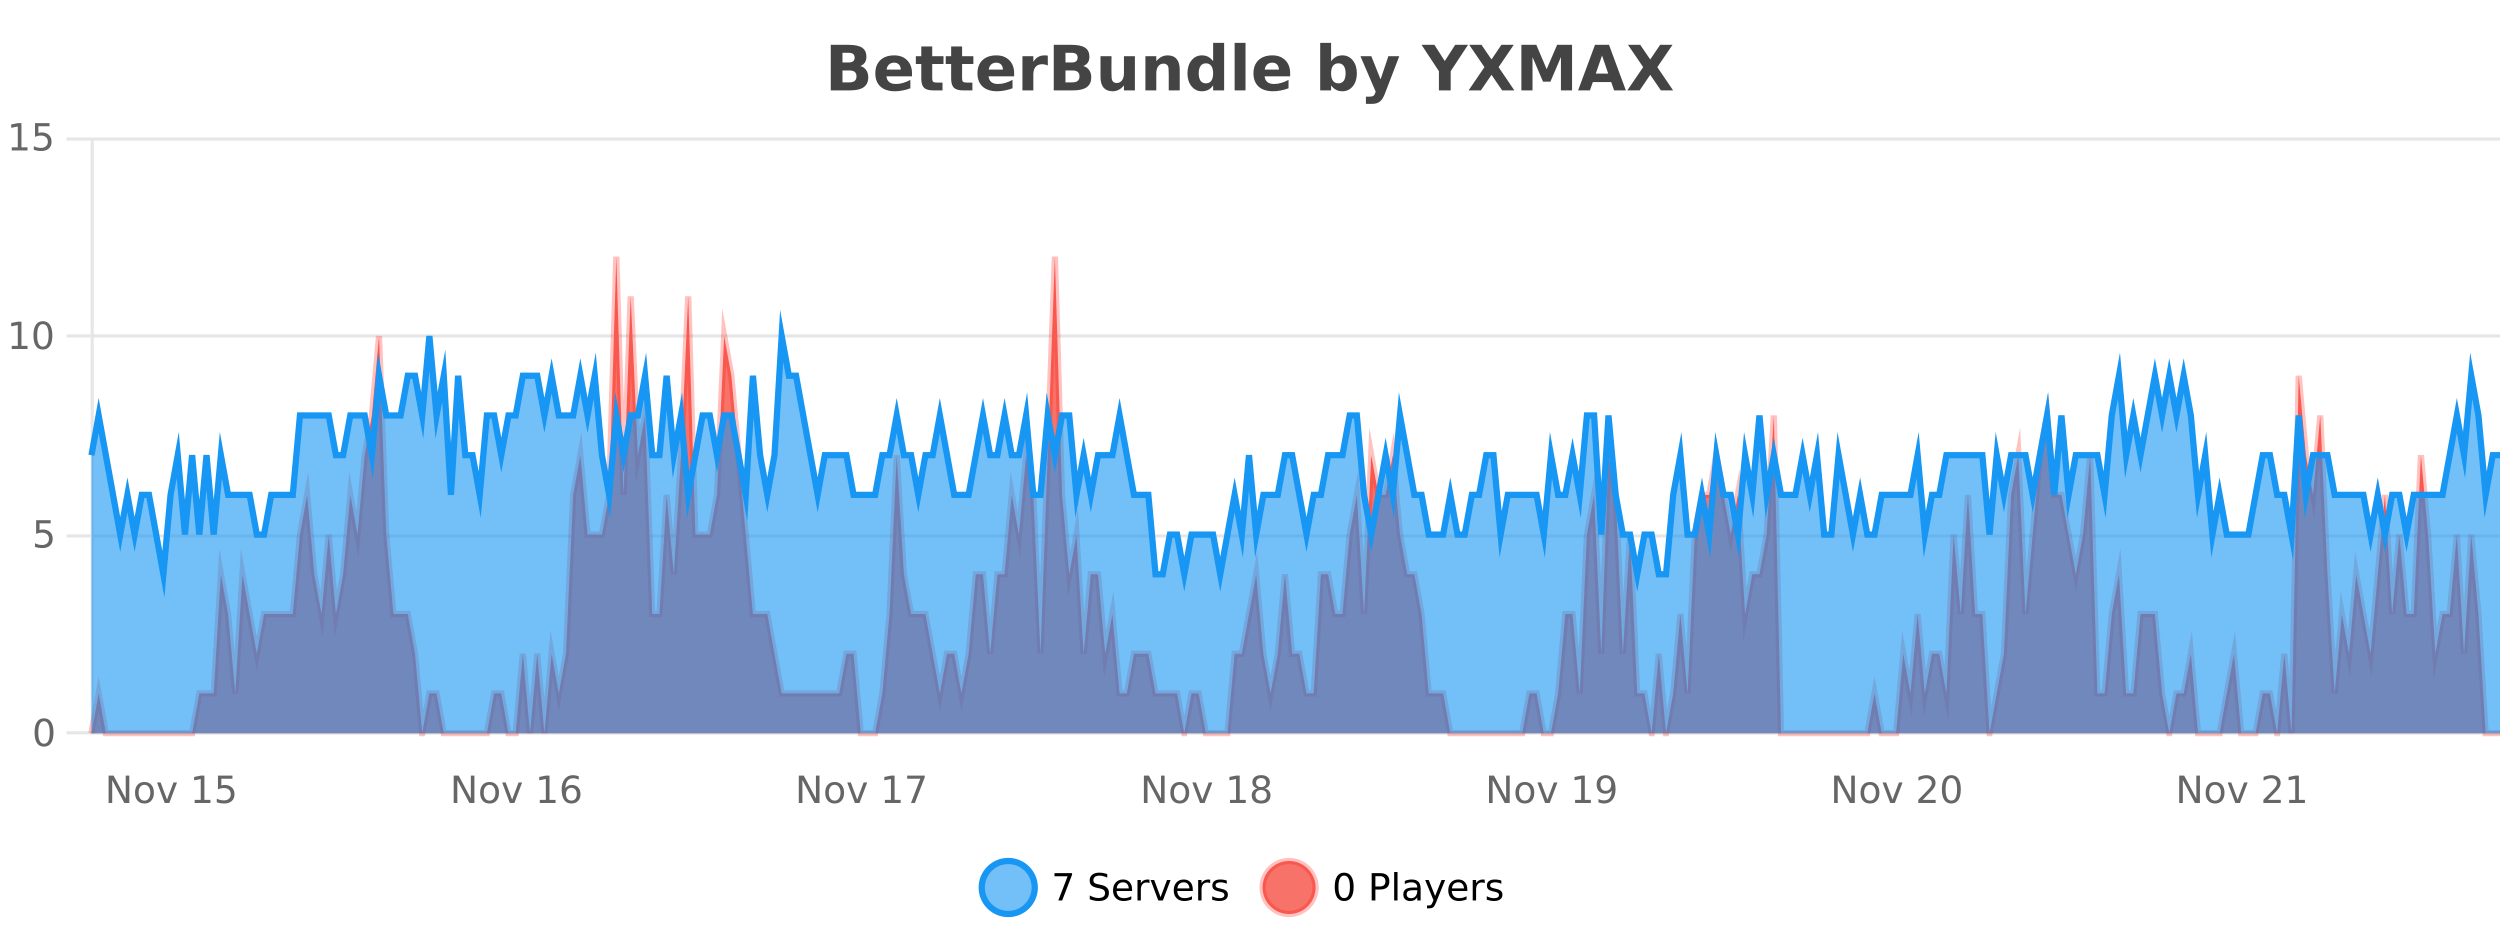 <?xml version="1.0" encoding="UTF-8"?>
<svg xmlns="http://www.w3.org/2000/svg" xmlns:xlink="http://www.w3.org/1999/xlink" width="800pt" height="300pt" viewBox="0 0 800 300" version="1.1">
<defs>
<clipPath id="clip1">
  <path d="M 285 263 L 360 263 L 360 300 L 285 300 Z M 285 263 "/>
</clipPath>
<clipPath id="clip2">
  <path d="M 375 263 L 450 263 L 450 300 L 375 300 Z M 375 263 "/>
</clipPath>
<clipPath id="clip3">
  <path d="M 29.27 82 L 800 82 L 800 234.602 L 29.27 234.602 Z M 29.27 82 "/>
</clipPath>
<clipPath id="clip4">
  <path d="M 28.27 53 L 800 53 L 800 235.602 L 28.27 235.602 Z M 28.27 53 "/>
</clipPath>
<clipPath id="clip5">
  <path d="M 29.27 107 L 800 107 L 800 234.602 L 29.27 234.602 Z M 29.27 107 "/>
</clipPath>
<clipPath id="clip6">
  <path d="M 28.27 79 L 800 79 L 800 213 L 28.27 213 Z M 28.27 79 "/>
</clipPath>
</defs>
<g id="surface276621">
<rect x="0" y="0" width="800" height="300" style="fill:rgb(100%,100%,100%);fill-opacity:1;stroke:none;"/>
<path style="fill:none;stroke-width:1;stroke-linecap:butt;stroke-linejoin:miter;stroke:rgb(0%,0%,0%);stroke-opacity:0.098;stroke-miterlimit:10;" d="M 30 234.5 L 800 234.5 "/>
<path style="fill:none;stroke-width:1;stroke-linecap:butt;stroke-linejoin:miter;stroke:rgb(0%,0%,0%);stroke-opacity:0.098;stroke-miterlimit:10;" d="M 21.27 234.5 L 29 234.5 "/>
<path style="fill:none;stroke-width:1;stroke-linecap:butt;stroke-linejoin:miter;stroke:rgb(0%,0%,0%);stroke-opacity:0.098;stroke-miterlimit:10;" d="M 30 171.5 L 800 171.5 "/>
<path style="fill:none;stroke-width:1;stroke-linecap:butt;stroke-linejoin:miter;stroke:rgb(0%,0%,0%);stroke-opacity:0.098;stroke-miterlimit:10;" d="M 21.27 171.5 L 29 171.5 "/>
<path style="fill:none;stroke-width:1;stroke-linecap:butt;stroke-linejoin:miter;stroke:rgb(0%,0%,0%);stroke-opacity:0.098;stroke-miterlimit:10;" d="M 30 107.5 L 800 107.5 "/>
<path style="fill:none;stroke-width:1;stroke-linecap:butt;stroke-linejoin:miter;stroke:rgb(0%,0%,0%);stroke-opacity:0.098;stroke-miterlimit:10;" d="M 21.27 107.5 L 29 107.5 "/>
<path style="fill:none;stroke-width:1;stroke-linecap:butt;stroke-linejoin:miter;stroke:rgb(0%,0%,0%);stroke-opacity:0.098;stroke-miterlimit:10;" d="M 30 44.5 L 800 44.5 "/>
<path style="fill:none;stroke-width:1;stroke-linecap:butt;stroke-linejoin:miter;stroke:rgb(0%,0%,0%);stroke-opacity:0.098;stroke-miterlimit:10;" d="M 21.27 44.5 L 29 44.5 "/>
<path style=" stroke:none;fill-rule:nonzero;fill:rgb(9.02%,58.824%,95.294%);fill-opacity:0.6;" d="M 331.121 284 C 331.121 288.688 327.324 292.484 322.637 292.484 C 317.953 292.484 314.152 288.688 314.152 284 C 314.152 279.312 317.953 275.516 322.637 275.516 C 327.324 275.516 331.121 279.312 331.121 284 Z M 331.121 284 "/>
<g clip-path="url(#clip1)" clip-rule="nonzero">
<path style="fill:none;stroke-width:2;stroke-linecap:butt;stroke-linejoin:miter;stroke:rgb(9.02%,58.824%,95.294%);stroke-opacity:1;stroke-miterlimit:10;" d="M 331.121 284 C 331.121 288.688 327.324 292.484 322.637 292.484 C 317.953 292.484 314.152 288.688 314.152 284 C 314.152 279.312 317.953 275.516 322.637 275.516 C 327.324 275.516 331.121 279.312 331.121 284 Z M 331.121 284 "/>
</g>
<path style=" stroke:none;fill-rule:nonzero;fill:rgb(0%,0%,0%);fill-opacity:1;" d="M 337.438 279.406 L 343.062 279.406 L 343.062 279.906 L 339.891 288.156 L 338.656 288.156 L 341.641 280.406 L 337.438 280.406 Z M 354.32 279.688 L 354.32 280.844 C 353.871 280.637 353.445 280.48 353.039 280.375 C 352.641 280.262 352.262 280.203 351.898 280.203 C 351.25 280.203 350.75 280.328 350.398 280.578 C 350.055 280.828 349.883 281.188 349.883 281.656 C 349.883 282.043 349.996 282.336 350.227 282.531 C 350.453 282.73 350.898 282.887 351.555 283 L 352.258 283.156 C 353.141 283.324 353.793 283.621 354.211 284.047 C 354.637 284.465 354.852 285.027 354.852 285.734 C 354.852 286.59 354.562 287.234 353.992 287.672 C 353.43 288.109 352.594 288.328 351.492 288.328 C 351.086 288.328 350.648 288.281 350.18 288.188 C 349.711 288.094 349.227 287.953 348.727 287.766 L 348.727 286.547 C 349.203 286.82 349.672 287.023 350.133 287.156 C 350.602 287.293 351.055 287.359 351.492 287.359 C 352.168 287.359 352.688 287.23 353.055 286.969 C 353.43 286.699 353.617 286.32 353.617 285.828 C 353.617 285.402 353.48 285.07 353.211 284.828 C 352.949 284.578 352.516 284.398 351.914 284.281 L 351.195 284.141 C 350.309 283.965 349.668 283.688 349.273 283.312 C 348.887 282.938 348.695 282.418 348.695 281.75 C 348.695 280.969 348.965 280.359 349.508 279.922 C 350.047 279.477 350.797 279.25 351.758 279.25 C 352.172 279.25 352.59 279.289 353.008 279.359 C 353.434 279.434 353.871 279.543 354.32 279.688 Z M 362.266 284.609 L 362.266 285.125 L 357.297 285.125 C 357.348 285.875 357.57 286.445 357.969 286.828 C 358.375 287.215 358.93 287.406 359.641 287.406 C 360.055 287.406 360.457 287.359 360.844 287.266 C 361.238 287.164 361.629 287.008 362.016 286.797 L 362.016 287.828 C 361.617 287.984 361.219 288.105 360.812 288.188 C 360.406 288.281 359.992 288.328 359.578 288.328 C 358.535 288.328 357.707 288.027 357.094 287.422 C 356.477 286.809 356.172 285.98 356.172 284.938 C 356.172 283.867 356.461 283.016 357.047 282.391 C 357.629 281.758 358.41 281.438 359.391 281.438 C 360.273 281.438 360.973 281.727 361.484 282.297 C 362.004 282.859 362.266 283.633 362.266 284.609 Z M 361.188 284.281 C 361.176 283.699 361.008 283.23 360.688 282.875 C 360.363 282.523 359.938 282.344 359.406 282.344 C 358.801 282.344 358.316 282.516 357.953 282.859 C 357.598 283.203 357.395 283.684 357.344 284.297 Z M 367.836 282.594 C 367.711 282.531 367.574 282.484 367.43 282.453 C 367.293 282.414 367.137 282.391 366.961 282.391 C 366.355 282.391 365.887 282.59 365.555 282.984 C 365.23 283.383 365.07 283.953 365.07 284.703 L 365.07 288.156 L 363.992 288.156 L 363.992 281.594 L 365.07 281.594 L 365.07 282.609 C 365.297 282.215 365.594 281.922 365.961 281.734 C 366.324 281.539 366.766 281.438 367.289 281.438 C 367.359 281.438 367.438 281.445 367.523 281.453 C 367.617 281.465 367.715 281.48 367.82 281.5 Z M 368.195 281.594 L 369.336 281.594 L 371.383 287.094 L 373.445 281.594 L 374.586 281.594 L 372.117 288.156 L 370.648 288.156 Z M 381.688 284.609 L 381.688 285.125 L 376.719 285.125 C 376.77 285.875 376.992 286.445 377.391 286.828 C 377.797 287.215 378.352 287.406 379.062 287.406 C 379.477 287.406 379.879 287.359 380.266 287.266 C 380.66 287.164 381.051 287.008 381.438 286.797 L 381.438 287.828 C 381.039 287.984 380.641 288.105 380.234 288.188 C 379.828 288.281 379.414 288.328 379 288.328 C 377.957 288.328 377.129 288.027 376.516 287.422 C 375.898 286.809 375.594 285.98 375.594 284.938 C 375.594 283.867 375.883 283.016 376.469 282.391 C 377.051 281.758 377.832 281.438 378.812 281.438 C 379.695 281.438 380.395 281.727 380.906 282.297 C 381.426 282.859 381.688 283.633 381.688 284.609 Z M 380.609 284.281 C 380.598 283.699 380.43 283.23 380.109 282.875 C 379.785 282.523 379.359 282.344 378.828 282.344 C 378.223 282.344 377.738 282.516 377.375 282.859 C 377.02 283.203 376.816 283.684 376.766 284.297 Z M 387.258 282.594 C 387.133 282.531 386.996 282.484 386.852 282.453 C 386.715 282.414 386.559 282.391 386.383 282.391 C 385.777 282.391 385.309 282.59 384.977 282.984 C 384.652 283.383 384.492 283.953 384.492 284.703 L 384.492 288.156 L 383.414 288.156 L 383.414 281.594 L 384.492 281.594 L 384.492 282.609 C 384.719 282.215 385.016 281.922 385.383 281.734 C 385.746 281.539 386.188 281.438 386.711 281.438 C 386.781 281.438 386.859 281.445 386.945 281.453 C 387.039 281.465 387.137 281.48 387.242 281.5 Z M 392.562 281.781 L 392.562 282.812 C 392.258 282.656 391.941 282.543 391.609 282.469 C 391.285 282.387 390.945 282.344 390.594 282.344 C 390.062 282.344 389.66 282.43 389.391 282.594 C 389.117 282.75 388.984 282.996 388.984 283.328 C 388.984 283.578 389.078 283.777 389.266 283.922 C 389.461 284.059 389.852 284.188 390.438 284.312 L 390.797 284.406 C 391.566 284.562 392.113 284.793 392.438 285.094 C 392.758 285.398 392.922 285.812 392.922 286.344 C 392.922 286.961 392.676 287.445 392.188 287.797 C 391.707 288.152 391.047 288.328 390.203 288.328 C 389.848 288.328 389.477 288.289 389.094 288.219 C 388.719 288.156 388.32 288.059 387.906 287.922 L 387.906 286.797 C 388.301 287.008 388.691 287.164 389.078 287.266 C 389.461 287.371 389.848 287.422 390.234 287.422 C 390.734 287.422 391.117 287.34 391.391 287.172 C 391.672 286.996 391.812 286.746 391.812 286.422 C 391.812 286.133 391.711 285.906 391.516 285.75 C 391.316 285.594 390.883 285.445 390.219 285.297 L 389.844 285.219 C 389.176 285.074 388.691 284.855 388.391 284.562 C 388.098 284.273 387.953 283.875 387.953 283.375 C 387.953 282.75 388.172 282.273 388.609 281.938 C 389.047 281.605 389.664 281.438 390.469 281.438 C 390.863 281.438 391.238 281.469 391.594 281.531 C 391.945 281.586 392.27 281.668 392.562 281.781 Z M 332.637 277.016 "/>
<path style=" stroke:none;fill-rule:nonzero;fill:rgb(96.863%,44.706%,40.784%);fill-opacity:1;" d="M 420.988 284 C 420.988 288.688 417.191 292.484 412.504 292.484 C 407.82 292.484 404.02 288.688 404.02 284 C 404.02 279.312 407.82 275.516 412.504 275.516 C 417.191 275.516 420.988 279.312 420.988 284 Z M 420.988 284 "/>
<g clip-path="url(#clip2)" clip-rule="nonzero">
<path style="fill:none;stroke-width:2;stroke-linecap:butt;stroke-linejoin:miter;stroke:rgb(100%,4.706%,0%);stroke-opacity:0.247;stroke-miterlimit:10;" d="M 420.988 284 C 420.988 288.688 417.191 292.484 412.504 292.484 C 407.82 292.484 404.02 288.688 404.02 284 C 404.02 279.312 407.82 275.516 412.504 275.516 C 417.191 275.516 420.988 279.312 420.988 284 Z M 420.988 284 "/>
</g>
<path style=" stroke:none;fill-rule:nonzero;fill:rgb(0%,0%,0%);fill-opacity:1;" d="M 430.133 280.188 C 429.527 280.188 429.07 280.492 428.758 281.094 C 428.453 281.688 428.305 282.59 428.305 283.797 C 428.305 284.996 428.453 285.898 428.758 286.5 C 429.07 287.094 429.527 287.391 430.133 287.391 C 430.746 287.391 431.203 287.094 431.508 286.5 C 431.82 285.898 431.977 284.996 431.977 283.797 C 431.977 282.59 431.82 281.688 431.508 281.094 C 431.203 280.492 430.746 280.188 430.133 280.188 Z M 430.133 279.25 C 431.109 279.25 431.859 279.641 432.383 280.422 C 432.902 281.195 433.164 282.32 433.164 283.797 C 433.164 285.266 432.902 286.391 432.383 287.172 C 431.859 287.945 431.109 288.328 430.133 288.328 C 429.152 288.328 428.402 287.945 427.883 287.172 C 427.371 286.391 427.117 285.266 427.117 283.797 C 427.117 282.32 427.371 281.195 427.883 280.422 C 428.402 279.641 429.152 279.25 430.133 279.25 Z M 440.125 280.375 L 440.125 283.672 L 441.609 283.672 C 442.16 283.672 442.586 283.531 442.891 283.25 C 443.191 282.961 443.344 282.547 443.344 282.016 C 443.344 281.496 443.191 281.094 442.891 280.812 C 442.586 280.523 442.16 280.375 441.609 280.375 Z M 438.938 279.406 L 441.609 279.406 C 442.598 279.406 443.344 279.633 443.844 280.078 C 444.344 280.516 444.594 281.164 444.594 282.016 C 444.594 282.883 444.344 283.539 443.844 283.984 C 443.344 284.422 442.598 284.641 441.609 284.641 L 440.125 284.641 L 440.125 288.156 L 438.938 288.156 Z M 446.129 279.031 L 447.207 279.031 L 447.207 288.156 L 446.129 288.156 Z M 452.445 284.859 C 451.578 284.859 450.977 284.961 450.633 285.156 C 450.297 285.355 450.133 285.695 450.133 286.172 C 450.133 286.559 450.258 286.867 450.508 287.094 C 450.766 287.312 451.109 287.422 451.539 287.422 C 452.141 287.422 452.621 287.215 452.977 286.797 C 453.34 286.371 453.523 285.805 453.523 285.094 L 453.523 284.859 Z M 454.602 284.406 L 454.602 288.156 L 453.523 288.156 L 453.523 287.156 C 453.273 287.555 452.965 287.852 452.602 288.047 C 452.234 288.234 451.789 288.328 451.258 288.328 C 450.578 288.328 450.043 288.141 449.648 287.766 C 449.25 287.383 449.055 286.875 449.055 286.25 C 449.055 285.512 449.297 284.953 449.789 284.578 C 450.289 284.203 451.027 284.016 452.008 284.016 L 453.523 284.016 L 453.523 283.906 C 453.523 283.406 453.355 283.023 453.023 282.75 C 452.699 282.48 452.246 282.344 451.664 282.344 C 451.289 282.344 450.918 282.391 450.555 282.484 C 450.199 282.578 449.859 282.715 449.539 282.891 L 449.539 281.891 C 449.934 281.734 450.312 281.621 450.68 281.547 C 451.055 281.477 451.418 281.438 451.773 281.438 C 452.719 281.438 453.43 281.684 453.898 282.172 C 454.367 282.664 454.602 283.406 454.602 284.406 Z M 459.551 288.766 C 459.246 289.547 458.949 290.055 458.66 290.297 C 458.367 290.535 457.98 290.656 457.504 290.656 L 456.645 290.656 L 456.645 289.75 L 457.27 289.75 C 457.57 289.75 457.801 289.676 457.957 289.531 C 458.121 289.395 458.305 289.066 458.504 288.547 L 458.707 288.047 L 456.051 281.594 L 457.191 281.594 L 459.238 286.719 L 461.301 281.594 L 462.441 281.594 Z M 469.543 284.609 L 469.543 285.125 L 464.574 285.125 C 464.625 285.875 464.848 286.445 465.246 286.828 C 465.652 287.215 466.207 287.406 466.918 287.406 C 467.332 287.406 467.734 287.359 468.121 287.266 C 468.516 287.164 468.906 287.008 469.293 286.797 L 469.293 287.828 C 468.895 287.984 468.496 288.105 468.09 288.188 C 467.684 288.281 467.27 288.328 466.855 288.328 C 465.812 288.328 464.984 288.027 464.371 287.422 C 463.754 286.809 463.449 285.98 463.449 284.938 C 463.449 283.867 463.738 283.016 464.324 282.391 C 464.906 281.758 465.688 281.438 466.668 281.438 C 467.551 281.438 468.25 281.727 468.762 282.297 C 469.281 282.859 469.543 283.633 469.543 284.609 Z M 468.465 284.281 C 468.453 283.699 468.285 283.23 467.965 282.875 C 467.641 282.523 467.215 282.344 466.684 282.344 C 466.078 282.344 465.594 282.516 465.23 282.859 C 464.875 283.203 464.672 283.684 464.621 284.297 Z M 475.113 282.594 C 474.988 282.531 474.852 282.484 474.707 282.453 C 474.57 282.414 474.414 282.391 474.238 282.391 C 473.633 282.391 473.164 282.59 472.832 282.984 C 472.508 283.383 472.348 283.953 472.348 284.703 L 472.348 288.156 L 471.27 288.156 L 471.27 281.594 L 472.348 281.594 L 472.348 282.609 C 472.574 282.215 472.871 281.922 473.238 281.734 C 473.602 281.539 474.043 281.438 474.566 281.438 C 474.637 281.438 474.715 281.445 474.801 281.453 C 474.895 281.465 474.992 281.48 475.098 281.5 Z M 480.422 281.781 L 480.422 282.812 C 480.117 282.656 479.801 282.543 479.469 282.469 C 479.145 282.387 478.805 282.344 478.453 282.344 C 477.922 282.344 477.52 282.43 477.25 282.594 C 476.977 282.75 476.844 282.996 476.844 283.328 C 476.844 283.578 476.938 283.777 477.125 283.922 C 477.32 284.059 477.711 284.188 478.297 284.312 L 478.656 284.406 C 479.426 284.562 479.973 284.793 480.297 285.094 C 480.617 285.398 480.781 285.812 480.781 286.344 C 480.781 286.961 480.535 287.445 480.047 287.797 C 479.566 288.152 478.906 288.328 478.062 288.328 C 477.707 288.328 477.336 288.289 476.953 288.219 C 476.578 288.156 476.18 288.059 475.766 287.922 L 475.766 286.797 C 476.16 287.008 476.551 287.164 476.938 287.266 C 477.32 287.371 477.707 287.422 478.094 287.422 C 478.594 287.422 478.977 287.34 479.25 287.172 C 479.531 286.996 479.672 286.746 479.672 286.422 C 479.672 286.133 479.57 285.906 479.375 285.75 C 479.176 285.594 478.742 285.445 478.078 285.297 L 477.703 285.219 C 477.035 285.074 476.551 284.855 476.25 284.562 C 475.957 284.273 475.812 283.875 475.812 283.375 C 475.812 282.75 476.031 282.273 476.469 281.938 C 476.906 281.605 477.523 281.438 478.328 281.438 C 478.723 281.438 479.098 281.469 479.453 281.531 C 479.805 281.586 480.129 281.668 480.422 281.781 Z M 422.504 277.016 "/>
<path style=" stroke:none;fill-rule:nonzero;fill:rgb(26.667%,26.667%,26.667%);fill-opacity:1;" d="M 271.672 19.984 C 272.266 19.984 272.711 19.855 273.016 19.594 C 273.328 19.336 273.484 18.949 273.484 18.438 C 273.484 17.938 273.328 17.559 273.016 17.297 C 272.711 17.039 272.266 16.906 271.672 16.906 L 269.594 16.906 L 269.594 19.984 Z M 271.797 26.359 C 272.555 26.359 273.125 26.203 273.5 25.891 C 273.883 25.57 274.078 25.086 274.078 24.438 C 274.078 23.805 273.891 23.328 273.516 23.016 C 273.141 22.703 272.566 22.547 271.797 22.547 L 269.594 22.547 L 269.594 26.359 Z M 275.297 21.125 C 276.109 21.355 276.734 21.789 277.172 22.422 C 277.617 23.047 277.844 23.82 277.844 24.734 C 277.844 26.141 277.363 27.195 276.406 27.891 C 275.457 28.578 274.016 28.922 272.078 28.922 L 265.844 28.922 L 265.844 14.344 L 271.484 14.344 C 273.504 14.344 274.969 14.652 275.875 15.266 C 276.789 15.871 277.25 16.852 277.25 18.203 C 277.25 18.914 277.082 19.516 276.75 20.016 C 276.414 20.508 275.93 20.875 275.297 21.125 Z M 291.836 23.422 L 291.836 24.422 L 283.664 24.422 C 283.746 25.246 284.043 25.859 284.555 26.266 C 285.062 26.672 285.773 26.875 286.68 26.875 C 287.418 26.875 288.172 26.766 288.945 26.547 C 289.715 26.328 290.508 26 291.32 25.562 L 291.32 28.25 C 290.496 28.562 289.668 28.797 288.836 28.953 C 288.012 29.117 287.188 29.203 286.367 29.203 C 284.387 29.203 282.844 28.703 281.742 27.703 C 280.648 26.695 280.102 25.281 280.102 23.469 C 280.102 21.68 280.637 20.273 281.711 19.25 C 282.793 18.23 284.277 17.719 286.164 17.719 C 287.883 17.719 289.258 18.242 290.289 19.281 C 291.32 20.312 291.836 21.695 291.836 23.422 Z M 288.242 22.266 C 288.242 21.602 288.047 21.062 287.664 20.656 C 287.277 20.25 286.773 20.047 286.148 20.047 C 285.469 20.047 284.918 20.242 284.492 20.625 C 284.074 21 283.812 21.547 283.711 22.266 Z M 298.309 14.875 L 298.309 17.984 L 301.918 17.984 L 301.918 20.484 L 298.309 20.484 L 298.309 25.125 C 298.309 25.637 298.406 25.98 298.605 26.156 C 298.812 26.336 299.215 26.422 299.809 26.422 L 301.605 26.422 L 301.605 28.922 L 298.605 28.922 C 297.23 28.922 296.25 28.637 295.668 28.062 C 295.094 27.48 294.809 26.5 294.809 25.125 L 294.809 20.484 L 293.074 20.484 L 293.074 17.984 L 294.809 17.984 L 294.809 14.875 Z M 307.867 14.875 L 307.867 17.984 L 311.477 17.984 L 311.477 20.484 L 307.867 20.484 L 307.867 25.125 C 307.867 25.637 307.965 25.98 308.164 26.156 C 308.371 26.336 308.773 26.422 309.367 26.422 L 311.164 26.422 L 311.164 28.922 L 308.164 28.922 C 306.789 28.922 305.809 28.637 305.227 28.062 C 304.652 27.48 304.367 26.5 304.367 25.125 L 304.367 20.484 L 302.633 20.484 L 302.633 17.984 L 304.367 17.984 L 304.367 14.875 Z M 324.523 23.422 L 324.523 24.422 L 316.352 24.422 C 316.434 25.246 316.73 25.859 317.242 26.266 C 317.75 26.672 318.461 26.875 319.367 26.875 C 320.105 26.875 320.859 26.766 321.633 26.547 C 322.402 26.328 323.195 26 324.008 25.562 L 324.008 28.25 C 323.184 28.562 322.355 28.797 321.523 28.953 C 320.699 29.117 319.875 29.203 319.055 29.203 C 317.074 29.203 315.531 28.703 314.43 27.703 C 313.336 26.695 312.789 25.281 312.789 23.469 C 312.789 21.68 313.324 20.273 314.398 19.25 C 315.48 18.23 316.965 17.719 318.852 17.719 C 320.57 17.719 321.945 18.242 322.977 19.281 C 324.008 20.312 324.523 21.695 324.523 23.422 Z M 320.93 22.266 C 320.93 21.602 320.734 21.062 320.352 20.656 C 319.965 20.25 319.461 20.047 318.836 20.047 C 318.156 20.047 317.605 20.242 317.18 20.625 C 316.762 21 316.5 21.547 316.398 22.266 Z M 335.305 20.969 C 334.992 20.824 334.684 20.719 334.383 20.656 C 334.078 20.586 333.777 20.547 333.477 20.547 C 332.57 20.547 331.871 20.836 331.383 21.406 C 330.902 21.98 330.664 22.805 330.664 23.875 L 330.664 28.922 L 327.18 28.922 L 327.18 17.984 L 330.664 17.984 L 330.664 19.781 C 331.109 19.062 331.625 18.543 332.211 18.219 C 332.793 17.887 333.492 17.719 334.305 17.719 C 334.43 17.719 334.559 17.727 334.695 17.734 C 334.828 17.746 335.027 17.766 335.289 17.797 Z M 343.031 19.984 C 343.625 19.984 344.07 19.855 344.375 19.594 C 344.688 19.336 344.844 18.949 344.844 18.438 C 344.844 17.938 344.688 17.559 344.375 17.297 C 344.07 17.039 343.625 16.906 343.031 16.906 L 340.953 16.906 L 340.953 19.984 Z M 343.156 26.359 C 343.914 26.359 344.484 26.203 344.859 25.891 C 345.242 25.57 345.438 25.086 345.438 24.438 C 345.438 23.805 345.25 23.328 344.875 23.016 C 344.5 22.703 343.926 22.547 343.156 22.547 L 340.953 22.547 L 340.953 26.359 Z M 346.656 21.125 C 347.469 21.355 348.094 21.789 348.531 22.422 C 348.977 23.047 349.203 23.82 349.203 24.734 C 349.203 26.141 348.723 27.195 347.766 27.891 C 346.816 28.578 345.375 28.922 343.438 28.922 L 337.203 28.922 L 337.203 14.344 L 342.844 14.344 C 344.863 14.344 346.328 14.652 347.234 15.266 C 348.148 15.871 348.609 16.852 348.609 18.203 C 348.609 18.914 348.441 19.516 348.109 20.016 C 347.773 20.508 347.289 20.875 346.656 21.125 Z M 352.164 24.656 L 352.164 17.984 L 355.68 17.984 L 355.68 19.078 C 355.68 19.672 355.672 20.418 355.664 21.312 C 355.664 22.211 355.664 22.805 355.664 23.094 C 355.664 23.98 355.684 24.617 355.727 25 C 355.777 25.387 355.855 25.668 355.961 25.844 C 356.105 26.074 356.293 26.25 356.523 26.375 C 356.75 26.5 357.016 26.562 357.32 26.562 C 358.047 26.562 358.621 26.281 359.039 25.719 C 359.453 25.156 359.664 24.383 359.664 23.391 L 359.664 17.984 L 363.164 17.984 L 363.164 28.922 L 359.664 28.922 L 359.664 27.344 C 359.133 27.98 358.57 28.449 357.977 28.75 C 357.391 29.051 356.746 29.203 356.039 29.203 C 354.777 29.203 353.812 28.82 353.148 28.047 C 352.492 27.266 352.164 26.137 352.164 24.656 Z M 377.512 22.266 L 377.512 28.922 L 373.996 28.922 L 373.996 23.828 C 373.996 22.883 373.973 22.23 373.934 21.875 C 373.891 21.512 373.816 21.246 373.715 21.078 C 373.578 20.852 373.391 20.672 373.152 20.547 C 372.922 20.422 372.656 20.359 372.355 20.359 C 371.625 20.359 371.051 20.641 370.637 21.203 C 370.219 21.766 370.012 22.547 370.012 23.547 L 370.012 28.922 L 366.527 28.922 L 366.527 17.984 L 370.012 17.984 L 370.012 19.578 C 370.543 18.945 371.105 18.477 371.699 18.172 C 372.293 17.871 372.941 17.719 373.652 17.719 C 374.922 17.719 375.879 18.109 376.527 18.891 C 377.184 19.664 377.512 20.789 377.512 22.266 Z M 388.203 19.578 L 388.203 13.719 L 391.719 13.719 L 391.719 28.922 L 388.203 28.922 L 388.203 27.344 C 387.723 27.992 387.191 28.465 386.609 28.766 C 386.023 29.055 385.352 29.203 384.594 29.203 C 383.25 29.203 382.145 28.668 381.281 27.594 C 380.414 26.523 379.984 25.148 379.984 23.469 C 379.984 21.781 380.414 20.402 381.281 19.328 C 382.145 18.258 383.25 17.719 384.594 17.719 C 385.352 17.719 386.023 17.871 386.609 18.172 C 387.191 18.477 387.723 18.945 388.203 19.578 Z M 385.891 26.672 C 386.641 26.672 387.211 26.402 387.609 25.859 C 388.004 25.309 388.203 24.512 388.203 23.469 C 388.203 22.43 388.004 21.637 387.609 21.094 C 387.211 20.543 386.641 20.266 385.891 20.266 C 385.148 20.266 384.582 20.543 384.188 21.094 C 383.789 21.637 383.594 22.43 383.594 23.469 C 383.594 24.512 383.789 25.309 384.188 25.859 C 384.582 26.402 385.148 26.672 385.891 26.672 Z M 395.082 13.719 L 398.566 13.719 L 398.566 28.922 L 395.082 28.922 Z M 412.844 23.422 L 412.844 24.422 L 404.672 24.422 C 404.754 25.246 405.051 25.859 405.562 26.266 C 406.07 26.672 406.781 26.875 407.688 26.875 C 408.426 26.875 409.18 26.766 409.953 26.547 C 410.723 26.328 411.516 26 412.328 25.562 L 412.328 28.25 C 411.504 28.562 410.676 28.797 409.844 28.953 C 409.02 29.117 408.195 29.203 407.375 29.203 C 405.395 29.203 403.852 28.703 402.75 27.703 C 401.656 26.695 401.109 25.281 401.109 23.469 C 401.109 21.68 401.645 20.273 402.719 19.25 C 403.801 18.23 405.285 17.719 407.172 17.719 C 408.891 17.719 410.266 18.242 411.297 19.281 C 412.328 20.312 412.844 21.695 412.844 23.422 Z M 409.25 22.266 C 409.25 21.602 409.055 21.062 408.672 20.656 C 408.285 20.25 407.781 20.047 407.156 20.047 C 406.477 20.047 405.926 20.242 405.5 20.625 C 405.082 21 404.82 21.547 404.719 22.266 Z M 428.277 26.672 C 429.027 26.672 429.598 26.402 429.996 25.859 C 430.391 25.309 430.59 24.512 430.59 23.469 C 430.59 22.43 430.391 21.637 429.996 21.094 C 429.598 20.543 429.027 20.266 428.277 20.266 C 427.527 20.266 426.949 20.543 426.543 21.094 C 426.145 21.637 425.949 22.43 425.949 23.469 C 425.949 24.5 426.145 25.293 426.543 25.844 C 426.949 26.398 427.527 26.672 428.277 26.672 Z M 425.949 19.578 C 426.438 18.945 426.973 18.477 427.559 18.172 C 428.141 17.871 428.812 17.719 429.574 17.719 C 430.926 17.719 432.035 18.258 432.902 19.328 C 433.766 20.402 434.199 21.781 434.199 23.469 C 434.199 25.148 433.766 26.523 432.902 27.594 C 432.035 28.668 430.926 29.203 429.574 29.203 C 428.812 29.203 428.141 29.051 427.559 28.75 C 426.973 28.449 426.438 27.98 425.949 27.344 L 425.949 28.922 L 422.465 28.922 L 422.465 13.719 L 425.949 13.719 Z M 435.344 17.984 L 438.828 17.984 L 441.781 25.406 L 444.281 17.984 L 447.766 17.984 L 443.172 29.953 C 442.711 31.172 442.172 32.02 441.547 32.5 C 440.93 32.988 440.125 33.234 439.125 33.234 L 437.094 33.234 L 437.094 30.938 L 438.188 30.938 C 438.781 30.938 439.211 30.844 439.484 30.656 C 439.754 30.469 439.961 30.129 440.109 29.641 L 440.219 29.344 Z M 454.891 14.344 L 459.016 14.344 L 462.328 19.531 L 465.656 14.344 L 469.766 14.344 L 464.219 22.781 L 464.219 28.922 L 460.453 28.922 L 460.453 22.781 Z M 479.547 21.484 L 484.594 28.922 L 480.688 28.922 L 477.281 23.938 L 473.891 28.922 L 469.953 28.922 L 475.016 21.484 L 470.156 14.344 L 474.078 14.344 L 477.281 19.031 L 480.453 14.344 L 484.406 14.344 Z M 486.84 14.344 L 491.621 14.344 L 494.934 22.141 L 498.277 14.344 L 503.059 14.344 L 503.059 28.922 L 499.496 28.922 L 499.496 18.25 L 496.137 26.125 L 493.762 26.125 L 490.402 18.25 L 490.402 28.922 L 486.84 28.922 Z M 515.586 26.266 L 509.711 26.266 L 508.773 28.922 L 504.992 28.922 L 510.398 14.344 L 514.883 14.344 L 520.273 28.922 L 516.508 28.922 Z M 510.648 23.562 L 514.633 23.562 L 512.648 17.766 Z M 530.344 21.484 L 535.391 28.922 L 531.484 28.922 L 528.078 23.938 L 524.688 28.922 L 520.75 28.922 L 525.812 21.484 L 520.953 14.344 L 524.875 14.344 L 528.078 19.031 L 531.25 14.344 L 535.203 14.344 Z M 264 10.359 "/>
<path style="fill:none;stroke-width:1;stroke-linecap:butt;stroke-linejoin:miter;stroke:rgb(0%,0%,0%);stroke-opacity:0.098;stroke-miterlimit:10;" d="M 29 234.5 L 801 234.5 "/>
<path style=" stroke:none;fill-rule:nonzero;fill:rgb(40%,40%,40%);fill-opacity:1;" d="M 34.75 248.203 L 36.344 248.203 L 40.234 255.516 L 40.234 248.203 L 41.375 248.203 L 41.375 256.953 L 39.781 256.953 L 35.906 249.641 L 35.906 256.953 L 34.75 256.953 Z M 46.227 251.141 C 45.652 251.141 45.195 251.371 44.852 251.828 C 44.516 252.277 44.352 252.891 44.352 253.672 C 44.352 254.465 44.516 255.086 44.852 255.531 C 45.184 255.98 45.641 256.203 46.227 256.203 C 46.797 256.203 47.25 255.98 47.586 255.531 C 47.93 255.074 48.102 254.453 48.102 253.672 C 48.102 252.902 47.93 252.289 47.586 251.828 C 47.25 251.371 46.797 251.141 46.227 251.141 Z M 46.227 250.234 C 47.164 250.234 47.898 250.543 48.43 251.156 C 48.969 251.762 49.242 252.602 49.242 253.672 C 49.242 254.746 48.969 255.59 48.43 256.203 C 47.898 256.82 47.164 257.125 46.227 257.125 C 45.289 257.125 44.547 256.82 44.008 256.203 C 43.477 255.59 43.211 254.746 43.211 253.672 C 43.211 252.602 43.477 251.762 44.008 251.156 C 44.547 250.543 45.289 250.234 46.227 250.234 Z M 50.258 250.391 L 51.398 250.391 L 53.445 255.891 L 55.508 250.391 L 56.648 250.391 L 54.18 256.953 L 52.711 256.953 Z M 62.297 255.953 L 64.234 255.953 L 64.234 249.281 L 62.125 249.703 L 62.125 248.625 L 64.219 248.203 L 65.406 248.203 L 65.406 255.953 L 67.344 255.953 L 67.344 256.953 L 62.297 256.953 Z M 69.742 248.203 L 74.383 248.203 L 74.383 249.203 L 70.82 249.203 L 70.82 251.344 C 70.996 251.281 71.168 251.242 71.336 251.219 C 71.512 251.188 71.684 251.172 71.852 251.172 C 72.828 251.172 73.605 251.445 74.18 251.984 C 74.75 252.516 75.039 253.234 75.039 254.141 C 75.039 255.09 74.742 255.824 74.148 256.344 C 73.562 256.867 72.742 257.125 71.68 257.125 C 71.305 257.125 70.922 257.094 70.539 257.031 C 70.164 256.969 69.773 256.875 69.367 256.75 L 69.367 255.562 C 69.719 255.75 70.086 255.891 70.461 255.984 C 70.836 256.078 71.23 256.125 71.648 256.125 C 72.324 256.125 72.859 255.949 73.258 255.594 C 73.652 255.242 73.852 254.758 73.852 254.141 C 73.852 253.539 73.652 253.059 73.258 252.703 C 72.859 252.352 72.324 252.172 71.648 252.172 C 71.336 252.172 71.016 252.211 70.695 252.281 C 70.383 252.344 70.062 252.449 69.742 252.594 Z M 33.578 245.816 "/>
<path style=" stroke:none;fill-rule:nonzero;fill:rgb(40%,40%,40%);fill-opacity:1;" d="M 145.184 248.203 L 146.777 248.203 L 150.668 255.516 L 150.668 248.203 L 151.809 248.203 L 151.809 256.953 L 150.215 256.953 L 146.34 249.641 L 146.34 256.953 L 145.184 256.953 Z M 156.66 251.141 C 156.086 251.141 155.629 251.371 155.285 251.828 C 154.949 252.277 154.785 252.891 154.785 253.672 C 154.785 254.465 154.949 255.086 155.285 255.531 C 155.617 255.98 156.074 256.203 156.66 256.203 C 157.23 256.203 157.684 255.98 158.02 255.531 C 158.363 255.074 158.535 254.453 158.535 253.672 C 158.535 252.902 158.363 252.289 158.02 251.828 C 157.684 251.371 157.23 251.141 156.66 251.141 Z M 156.66 250.234 C 157.598 250.234 158.332 250.543 158.863 251.156 C 159.402 251.762 159.676 252.602 159.676 253.672 C 159.676 254.746 159.402 255.59 158.863 256.203 C 158.332 256.82 157.598 257.125 156.66 257.125 C 155.723 257.125 154.98 256.82 154.441 256.203 C 153.91 255.59 153.645 254.746 153.645 253.672 C 153.645 252.602 153.91 251.762 154.441 251.156 C 154.98 250.543 155.723 250.234 156.66 250.234 Z M 160.688 250.391 L 161.828 250.391 L 163.875 255.891 L 165.938 250.391 L 167.078 250.391 L 164.609 256.953 L 163.141 256.953 Z M 172.73 255.953 L 174.668 255.953 L 174.668 249.281 L 172.559 249.703 L 172.559 248.625 L 174.652 248.203 L 175.84 248.203 L 175.84 255.953 L 177.777 255.953 L 177.777 256.953 L 172.73 256.953 Z M 182.852 252.109 C 182.32 252.109 181.898 252.293 181.586 252.656 C 181.273 253.023 181.117 253.516 181.117 254.141 C 181.117 254.777 181.273 255.277 181.586 255.641 C 181.898 256.008 182.32 256.188 182.852 256.188 C 183.383 256.188 183.797 256.008 184.102 255.641 C 184.414 255.277 184.57 254.777 184.57 254.141 C 184.57 253.516 184.414 253.023 184.102 252.656 C 183.797 252.293 183.383 252.109 182.852 252.109 Z M 185.195 248.391 L 185.195 249.469 C 184.891 249.336 184.59 249.23 184.289 249.156 C 183.984 249.086 183.688 249.047 183.398 249.047 C 182.617 249.047 182.016 249.312 181.602 249.844 C 181.195 250.367 180.961 251.156 180.898 252.219 C 181.125 251.887 181.414 251.633 181.758 251.453 C 182.109 251.266 182.496 251.172 182.914 251.172 C 183.789 251.172 184.48 251.438 184.992 251.969 C 185.5 252.5 185.758 253.227 185.758 254.141 C 185.758 255.047 185.492 255.773 184.961 256.312 C 184.43 256.855 183.727 257.125 182.852 257.125 C 181.828 257.125 181.055 256.742 180.523 255.969 C 179.992 255.188 179.727 254.062 179.727 252.594 C 179.727 251.211 180.055 250.105 180.711 249.281 C 181.367 248.461 182.246 248.047 183.352 248.047 C 183.641 248.047 183.938 248.078 184.242 248.141 C 184.543 248.195 184.859 248.277 185.195 248.391 Z M 144.012 245.816 "/>
<path style=" stroke:none;fill-rule:nonzero;fill:rgb(40%,40%,40%);fill-opacity:1;" d="M 255.613 248.203 L 257.207 248.203 L 261.098 255.516 L 261.098 248.203 L 262.238 248.203 L 262.238 256.953 L 260.645 256.953 L 256.77 249.641 L 256.77 256.953 L 255.613 256.953 Z M 267.09 251.141 C 266.516 251.141 266.059 251.371 265.715 251.828 C 265.379 252.277 265.215 252.891 265.215 253.672 C 265.215 254.465 265.379 255.086 265.715 255.531 C 266.047 255.98 266.504 256.203 267.09 256.203 C 267.66 256.203 268.113 255.98 268.449 255.531 C 268.793 255.074 268.965 254.453 268.965 253.672 C 268.965 252.902 268.793 252.289 268.449 251.828 C 268.113 251.371 267.66 251.141 267.09 251.141 Z M 267.09 250.234 C 268.027 250.234 268.762 250.543 269.293 251.156 C 269.832 251.762 270.105 252.602 270.105 253.672 C 270.105 254.746 269.832 255.59 269.293 256.203 C 268.762 256.82 268.027 257.125 267.09 257.125 C 266.152 257.125 265.41 256.82 264.871 256.203 C 264.34 255.59 264.074 254.746 264.074 253.672 C 264.074 252.602 264.34 251.762 264.871 251.156 C 265.41 250.543 266.152 250.234 267.09 250.234 Z M 271.117 250.391 L 272.258 250.391 L 274.305 255.891 L 276.367 250.391 L 277.508 250.391 L 275.039 256.953 L 273.57 256.953 Z M 283.16 255.953 L 285.098 255.953 L 285.098 249.281 L 282.988 249.703 L 282.988 248.625 L 285.082 248.203 L 286.27 248.203 L 286.27 255.953 L 288.207 255.953 L 288.207 256.953 L 283.16 256.953 Z M 290.297 248.203 L 295.922 248.203 L 295.922 248.703 L 292.75 256.953 L 291.516 256.953 L 294.5 249.203 L 290.297 249.203 Z M 254.441 245.816 "/>
<path style=" stroke:none;fill-rule:nonzero;fill:rgb(40%,40%,40%);fill-opacity:1;" d="M 366.047 248.203 L 367.641 248.203 L 371.531 255.516 L 371.531 248.203 L 372.672 248.203 L 372.672 256.953 L 371.078 256.953 L 367.203 249.641 L 367.203 256.953 L 366.047 256.953 Z M 377.523 251.141 C 376.949 251.141 376.492 251.371 376.148 251.828 C 375.812 252.277 375.648 252.891 375.648 253.672 C 375.648 254.465 375.812 255.086 376.148 255.531 C 376.48 255.98 376.938 256.203 377.523 256.203 C 378.094 256.203 378.547 255.98 378.883 255.531 C 379.227 255.074 379.398 254.453 379.398 253.672 C 379.398 252.902 379.227 252.289 378.883 251.828 C 378.547 251.371 378.094 251.141 377.523 251.141 Z M 377.523 250.234 C 378.461 250.234 379.195 250.543 379.727 251.156 C 380.266 251.762 380.539 252.602 380.539 253.672 C 380.539 254.746 380.266 255.59 379.727 256.203 C 379.195 256.82 378.461 257.125 377.523 257.125 C 376.586 257.125 375.844 256.82 375.305 256.203 C 374.773 255.59 374.508 254.746 374.508 253.672 C 374.508 252.602 374.773 251.762 375.305 251.156 C 375.844 250.543 376.586 250.234 377.523 250.234 Z M 381.555 250.391 L 382.695 250.391 L 384.742 255.891 L 386.805 250.391 L 387.945 250.391 L 385.477 256.953 L 384.008 256.953 Z M 393.594 255.953 L 395.531 255.953 L 395.531 249.281 L 393.422 249.703 L 393.422 248.625 L 395.516 248.203 L 396.703 248.203 L 396.703 255.953 L 398.641 255.953 L 398.641 256.953 L 393.594 256.953 Z M 403.555 252.797 C 402.992 252.797 402.547 252.949 402.227 253.25 C 401.902 253.555 401.742 253.965 401.742 254.484 C 401.742 255.016 401.902 255.434 402.227 255.734 C 402.547 256.039 402.992 256.188 403.555 256.188 C 404.117 256.188 404.559 256.039 404.883 255.734 C 405.203 255.434 405.367 255.016 405.367 254.484 C 405.367 253.965 405.203 253.555 404.883 253.25 C 404.57 252.949 404.125 252.797 403.555 252.797 Z M 402.367 252.297 C 401.867 252.172 401.469 251.938 401.18 251.594 C 400.898 251.242 400.758 250.812 400.758 250.312 C 400.758 249.617 401.008 249.062 401.508 248.656 C 402.008 248.25 402.688 248.047 403.555 248.047 C 404.43 248.047 405.109 248.25 405.602 248.656 C 406.102 249.062 406.352 249.617 406.352 250.312 C 406.352 250.812 406.211 251.242 405.93 251.594 C 405.648 251.938 405.25 252.172 404.742 252.297 C 405.312 252.434 405.758 252.695 406.07 253.078 C 406.391 253.465 406.555 253.934 406.555 254.484 C 406.555 255.34 406.293 255.996 405.773 256.453 C 405.262 256.902 404.523 257.125 403.555 257.125 C 402.594 257.125 401.855 256.902 401.336 256.453 C 400.812 255.996 400.555 255.34 400.555 254.484 C 400.555 253.934 400.715 253.465 401.039 253.078 C 401.359 252.695 401.805 252.434 402.367 252.297 Z M 401.945 250.422 C 401.945 250.883 402.086 251.234 402.367 251.484 C 402.648 251.734 403.043 251.859 403.555 251.859 C 404.062 251.859 404.461 251.734 404.742 251.484 C 405.031 251.234 405.18 250.883 405.18 250.422 C 405.18 249.977 405.031 249.625 404.742 249.375 C 404.461 249.117 404.062 248.984 403.555 248.984 C 403.043 248.984 402.648 249.117 402.367 249.375 C 402.086 249.625 401.945 249.977 401.945 250.422 Z M 364.875 245.816 "/>
<path style=" stroke:none;fill-rule:nonzero;fill:rgb(40%,40%,40%);fill-opacity:1;" d="M 476.48 248.203 L 478.074 248.203 L 481.965 255.516 L 481.965 248.203 L 483.105 248.203 L 483.105 256.953 L 481.512 256.953 L 477.637 249.641 L 477.637 256.953 L 476.48 256.953 Z M 487.957 251.141 C 487.383 251.141 486.926 251.371 486.582 251.828 C 486.246 252.277 486.082 252.891 486.082 253.672 C 486.082 254.465 486.246 255.086 486.582 255.531 C 486.914 255.98 487.371 256.203 487.957 256.203 C 488.527 256.203 488.98 255.98 489.316 255.531 C 489.66 255.074 489.832 254.453 489.832 253.672 C 489.832 252.902 489.66 252.289 489.316 251.828 C 488.98 251.371 488.527 251.141 487.957 251.141 Z M 487.957 250.234 C 488.895 250.234 489.629 250.543 490.16 251.156 C 490.699 251.762 490.973 252.602 490.973 253.672 C 490.973 254.746 490.699 255.59 490.16 256.203 C 489.629 256.82 488.895 257.125 487.957 257.125 C 487.02 257.125 486.277 256.82 485.738 256.203 C 485.207 255.59 484.941 254.746 484.941 253.672 C 484.941 252.602 485.207 251.762 485.738 251.156 C 486.277 250.543 487.02 250.234 487.957 250.234 Z M 491.984 250.391 L 493.125 250.391 L 495.172 255.891 L 497.234 250.391 L 498.375 250.391 L 495.906 256.953 L 494.438 256.953 Z M 504.027 255.953 L 505.965 255.953 L 505.965 249.281 L 503.855 249.703 L 503.855 248.625 L 505.949 248.203 L 507.137 248.203 L 507.137 255.953 L 509.074 255.953 L 509.074 256.953 L 504.027 256.953 Z M 511.492 256.766 L 511.492 255.688 C 511.793 255.836 512.094 255.945 512.398 256.016 C 512.699 256.09 513 256.125 513.305 256.125 C 514.086 256.125 514.68 255.867 515.086 255.344 C 515.5 254.812 515.734 254.012 515.789 252.938 C 515.57 253.281 515.281 253.543 514.93 253.719 C 514.586 253.898 514.199 253.984 513.773 253.984 C 512.898 253.984 512.203 253.727 511.695 253.203 C 511.184 252.672 510.93 251.945 510.93 251.016 C 510.93 250.121 511.195 249.402 511.727 248.859 C 512.258 248.32 512.965 248.047 513.852 248.047 C 514.859 248.047 515.633 248.438 516.164 249.219 C 516.703 249.992 516.977 251.117 516.977 252.594 C 516.977 253.969 516.648 255.07 515.992 255.891 C 515.336 256.715 514.453 257.125 513.352 257.125 C 513.047 257.125 512.746 257.094 512.445 257.031 C 512.141 256.977 511.824 256.891 511.492 256.766 Z M 513.852 253.062 C 514.383 253.062 514.805 252.883 515.117 252.516 C 515.43 252.152 515.586 251.652 515.586 251.016 C 515.586 250.391 515.43 249.898 515.117 249.531 C 514.805 249.168 514.383 248.984 513.852 248.984 C 513.32 248.984 512.898 249.168 512.586 249.531 C 512.281 249.898 512.133 250.391 512.133 251.016 C 512.133 251.652 512.281 252.152 512.586 252.516 C 512.898 252.883 513.32 253.062 513.852 253.062 Z M 475.309 245.816 "/>
<path style=" stroke:none;fill-rule:nonzero;fill:rgb(40%,40%,40%);fill-opacity:1;" d="M 586.914 248.203 L 588.508 248.203 L 592.398 255.516 L 592.398 248.203 L 593.539 248.203 L 593.539 256.953 L 591.945 256.953 L 588.07 249.641 L 588.07 256.953 L 586.914 256.953 Z M 598.391 251.141 C 597.816 251.141 597.359 251.371 597.016 251.828 C 596.68 252.277 596.516 252.891 596.516 253.672 C 596.516 254.465 596.68 255.086 597.016 255.531 C 597.348 255.98 597.805 256.203 598.391 256.203 C 598.961 256.203 599.414 255.98 599.75 255.531 C 600.094 255.074 600.266 254.453 600.266 253.672 C 600.266 252.902 600.094 252.289 599.75 251.828 C 599.414 251.371 598.961 251.141 598.391 251.141 Z M 598.391 250.234 C 599.328 250.234 600.062 250.543 600.594 251.156 C 601.133 251.762 601.406 252.602 601.406 253.672 C 601.406 254.746 601.133 255.59 600.594 256.203 C 600.062 256.82 599.328 257.125 598.391 257.125 C 597.453 257.125 596.711 256.82 596.172 256.203 C 595.641 255.59 595.375 254.746 595.375 253.672 C 595.375 252.602 595.641 251.762 596.172 251.156 C 596.711 250.543 597.453 250.234 598.391 250.234 Z M 602.422 250.391 L 603.562 250.391 L 605.609 255.891 L 607.672 250.391 L 608.812 250.391 L 606.344 256.953 L 604.875 256.953 Z M 615.273 255.953 L 619.414 255.953 L 619.414 256.953 L 613.852 256.953 L 613.852 255.953 C 614.297 255.496 614.906 254.875 615.68 254.094 C 616.461 253.305 616.949 252.793 617.148 252.562 C 617.531 252.148 617.797 251.793 617.945 251.5 C 618.102 251.199 618.18 250.906 618.18 250.625 C 618.18 250.156 618.012 249.777 617.68 249.484 C 617.355 249.195 616.934 249.047 616.414 249.047 C 616.039 249.047 615.641 249.109 615.227 249.234 C 614.82 249.359 614.383 249.559 613.914 249.828 L 613.914 248.625 C 614.391 248.438 614.836 248.297 615.242 248.203 C 615.656 248.102 616.039 248.047 616.383 248.047 C 617.289 248.047 618.012 248.277 618.555 248.734 C 619.094 249.184 619.367 249.789 619.367 250.547 C 619.367 250.902 619.297 251.242 619.164 251.562 C 619.027 251.887 618.781 252.266 618.43 252.703 C 618.324 252.82 618.012 253.148 617.492 253.688 C 616.969 254.23 616.23 254.984 615.273 255.953 Z M 624.422 248.984 C 623.816 248.984 623.359 249.289 623.047 249.891 C 622.742 250.484 622.594 251.387 622.594 252.594 C 622.594 253.793 622.742 254.695 623.047 255.297 C 623.359 255.891 623.816 256.188 624.422 256.188 C 625.035 256.188 625.492 255.891 625.797 255.297 C 626.109 254.695 626.266 253.793 626.266 252.594 C 626.266 251.387 626.109 250.484 625.797 249.891 C 625.492 249.289 625.035 248.984 624.422 248.984 Z M 624.422 248.047 C 625.398 248.047 626.148 248.438 626.672 249.219 C 627.191 249.992 627.453 251.117 627.453 252.594 C 627.453 254.062 627.191 255.188 626.672 255.969 C 626.148 256.742 625.398 257.125 624.422 257.125 C 623.441 257.125 622.691 256.742 622.172 255.969 C 621.66 255.188 621.406 254.062 621.406 252.594 C 621.406 251.117 621.66 249.992 622.172 249.219 C 622.691 248.438 623.441 248.047 624.422 248.047 Z M 585.742 245.816 "/>
<path style=" stroke:none;fill-rule:nonzero;fill:rgb(40%,40%,40%);fill-opacity:1;" d="M 697.348 248.203 L 698.941 248.203 L 702.832 255.516 L 702.832 248.203 L 703.973 248.203 L 703.973 256.953 L 702.379 256.953 L 698.504 249.641 L 698.504 256.953 L 697.348 256.953 Z M 708.824 251.141 C 708.25 251.141 707.793 251.371 707.449 251.828 C 707.113 252.277 706.949 252.891 706.949 253.672 C 706.949 254.465 707.113 255.086 707.449 255.531 C 707.781 255.98 708.238 256.203 708.824 256.203 C 709.395 256.203 709.848 255.98 710.184 255.531 C 710.527 255.074 710.699 254.453 710.699 253.672 C 710.699 252.902 710.527 252.289 710.184 251.828 C 709.848 251.371 709.395 251.141 708.824 251.141 Z M 708.824 250.234 C 709.762 250.234 710.496 250.543 711.027 251.156 C 711.566 251.762 711.84 252.602 711.84 253.672 C 711.84 254.746 711.566 255.59 711.027 256.203 C 710.496 256.82 709.762 257.125 708.824 257.125 C 707.887 257.125 707.145 256.82 706.605 256.203 C 706.074 255.59 705.809 254.746 705.809 253.672 C 705.809 252.602 706.074 251.762 706.605 251.156 C 707.145 250.543 707.887 250.234 708.824 250.234 Z M 712.852 250.391 L 713.992 250.391 L 716.039 255.891 L 718.102 250.391 L 719.242 250.391 L 716.773 256.953 L 715.305 256.953 Z M 725.707 255.953 L 729.848 255.953 L 729.848 256.953 L 724.285 256.953 L 724.285 255.953 C 724.73 255.496 725.34 254.875 726.113 254.094 C 726.895 253.305 727.383 252.793 727.582 252.562 C 727.965 252.148 728.23 251.793 728.379 251.5 C 728.535 251.199 728.613 250.906 728.613 250.625 C 728.613 250.156 728.445 249.777 728.113 249.484 C 727.789 249.195 727.367 249.047 726.848 249.047 C 726.473 249.047 726.074 249.109 725.66 249.234 C 725.254 249.359 724.816 249.559 724.348 249.828 L 724.348 248.625 C 724.824 248.438 725.27 248.297 725.676 248.203 C 726.09 248.102 726.473 248.047 726.816 248.047 C 727.723 248.047 728.445 248.277 728.988 248.734 C 729.527 249.184 729.801 249.789 729.801 250.547 C 729.801 250.902 729.73 251.242 729.598 251.562 C 729.461 251.887 729.215 252.266 728.863 252.703 C 728.758 252.82 728.445 253.148 727.926 253.688 C 727.402 254.23 726.664 254.984 725.707 255.953 Z M 732.531 255.953 L 734.469 255.953 L 734.469 249.281 L 732.359 249.703 L 732.359 248.625 L 734.453 248.203 L 735.641 248.203 L 735.641 255.953 L 737.578 255.953 L 737.578 256.953 L 732.531 256.953 Z M 696.176 245.816 "/>
<path style="fill:none;stroke-width:1;stroke-linecap:butt;stroke-linejoin:miter;stroke:rgb(0%,0%,0%);stroke-opacity:0.098;stroke-miterlimit:10;" d="M 29.5 44 L 29.5 235 "/>
<path style=" stroke:none;fill-rule:nonzero;fill:rgb(40%,40%,40%);fill-opacity:1;" d="M 14.082 230.789 C 13.477 230.789 13.02 231.094 12.707 231.695 C 12.402 232.289 12.254 233.191 12.254 234.398 C 12.254 235.598 12.402 236.5 12.707 237.102 C 13.02 237.695 13.477 237.992 14.082 237.992 C 14.695 237.992 15.152 237.695 15.457 237.102 C 15.77 236.5 15.926 235.598 15.926 234.398 C 15.926 233.191 15.77 232.289 15.457 231.695 C 15.152 231.094 14.695 230.789 14.082 230.789 Z M 14.082 229.852 C 15.059 229.852 15.809 230.242 16.332 231.023 C 16.852 231.797 17.113 232.922 17.113 234.398 C 17.113 235.867 16.852 236.992 16.332 237.773 C 15.809 238.547 15.059 238.93 14.082 238.93 C 13.102 238.93 12.352 238.547 11.832 237.773 C 11.32 236.992 11.066 235.867 11.066 234.398 C 11.066 232.922 11.32 231.797 11.832 231.023 C 12.352 230.242 13.102 229.852 14.082 229.852 Z M 10.27 227.617 "/>
<path style=" stroke:none;fill-rule:nonzero;fill:rgb(40%,40%,40%);fill-opacity:1;" d="M 11.566 166.469 L 16.207 166.469 L 16.207 167.469 L 12.645 167.469 L 12.645 169.609 C 12.82 169.547 12.992 169.508 13.16 169.484 C 13.336 169.453 13.508 169.438 13.676 169.438 C 14.652 169.438 15.43 169.711 16.004 170.25 C 16.574 170.781 16.863 171.5 16.863 172.406 C 16.863 173.355 16.566 174.09 15.973 174.609 C 15.387 175.133 14.566 175.391 13.504 175.391 C 13.129 175.391 12.746 175.359 12.363 175.297 C 11.988 175.234 11.598 175.141 11.191 175.016 L 11.191 173.828 C 11.543 174.016 11.91 174.156 12.285 174.25 C 12.66 174.344 13.055 174.391 13.473 174.391 C 14.148 174.391 14.684 174.215 15.082 173.859 C 15.477 173.508 15.676 173.023 15.676 172.406 C 15.676 171.805 15.477 171.324 15.082 170.969 C 14.684 170.617 14.148 170.438 13.473 170.438 C 13.16 170.438 12.84 170.477 12.52 170.547 C 12.207 170.609 11.887 170.715 11.566 170.859 Z M 10.27 164.082 "/>
<path style=" stroke:none;fill-rule:nonzero;fill:rgb(40%,40%,40%);fill-opacity:1;" d="M 3.754 110.688 L 5.691 110.688 L 5.691 104.016 L 3.582 104.438 L 3.582 103.359 L 5.676 102.938 L 6.863 102.938 L 6.863 110.688 L 8.801 110.688 L 8.801 111.688 L 3.754 111.688 Z M 13.719 103.719 C 13.113 103.719 12.656 104.023 12.344 104.625 C 12.039 105.219 11.891 106.121 11.891 107.328 C 11.891 108.527 12.039 109.43 12.344 110.031 C 12.656 110.625 13.113 110.922 13.719 110.922 C 14.332 110.922 14.789 110.625 15.094 110.031 C 15.406 109.43 15.562 108.527 15.562 107.328 C 15.562 106.121 15.406 105.219 15.094 104.625 C 14.789 104.023 14.332 103.719 13.719 103.719 Z M 13.719 102.781 C 14.695 102.781 15.445 103.172 15.969 103.953 C 16.488 104.727 16.75 105.852 16.75 107.328 C 16.75 108.797 16.488 109.922 15.969 110.703 C 15.445 111.477 14.695 111.859 13.719 111.859 C 12.738 111.859 11.988 111.477 11.469 110.703 C 10.957 109.922 10.703 108.797 10.703 107.328 C 10.703 105.852 10.957 104.727 11.469 103.953 C 11.988 103.172 12.738 102.781 13.719 102.781 Z M 2.27 100.551 "/>
<path style=" stroke:none;fill-rule:nonzero;fill:rgb(40%,40%,40%);fill-opacity:1;" d="M 3.754 47.156 L 5.691 47.156 L 5.691 40.484 L 3.582 40.906 L 3.582 39.828 L 5.676 39.406 L 6.863 39.406 L 6.863 47.156 L 8.801 47.156 L 8.801 48.156 L 3.754 48.156 Z M 11.203 39.406 L 15.844 39.406 L 15.844 40.406 L 12.281 40.406 L 12.281 42.547 C 12.457 42.484 12.629 42.445 12.797 42.422 C 12.973 42.391 13.145 42.375 13.312 42.375 C 14.289 42.375 15.066 42.648 15.641 43.188 C 16.211 43.719 16.5 44.438 16.5 45.344 C 16.5 46.293 16.203 47.027 15.609 47.547 C 15.023 48.07 14.203 48.328 13.141 48.328 C 12.766 48.328 12.383 48.297 12 48.234 C 11.625 48.172 11.234 48.078 10.828 47.953 L 10.828 46.766 C 11.18 46.953 11.547 47.094 11.922 47.188 C 12.297 47.281 12.691 47.328 13.109 47.328 C 13.785 47.328 14.32 47.152 14.719 46.797 C 15.113 46.445 15.312 45.961 15.312 45.344 C 15.312 44.742 15.113 44.262 14.719 43.906 C 14.32 43.555 13.785 43.375 13.109 43.375 C 12.797 43.375 12.477 43.414 12.156 43.484 C 11.844 43.547 11.523 43.652 11.203 43.797 Z M 2.27 37.016 "/>
<g clip-path="url(#clip3)" clip-rule="nonzero">
<path style=" stroke:none;fill-rule:nonzero;fill:rgb(96.863%,44.706%,40.784%);fill-opacity:1;" d="M 800 234.602 L 795.398 234.602 L 793.098 196.48 L 790.797 171.066 L 788.496 209.188 L 786.195 171.066 L 783.895 196.48 L 781.594 196.48 L 779.293 209.188 L 776.992 171.066 L 774.691 145.652 L 772.391 196.48 L 770.09 196.48 L 767.789 171.066 L 765.488 196.48 L 763.188 158.359 L 758.586 209.188 L 753.984 183.773 L 751.688 209.188 L 749.387 196.48 L 747.086 221.895 L 744.785 183.773 L 742.484 132.945 L 740.184 158.359 L 737.883 145.652 L 735.582 120.238 L 733.281 234.602 L 730.98 209.188 L 728.68 234.602 L 726.379 221.895 L 724.078 221.895 L 721.777 234.602 L 717.176 234.602 L 714.875 209.188 L 710.273 234.602 L 703.371 234.602 L 701.07 209.188 L 698.77 221.895 L 696.469 221.895 L 694.168 234.602 L 691.867 221.895 L 689.566 196.48 L 684.965 196.48 L 682.664 221.895 L 680.363 221.895 L 678.062 183.773 L 675.762 196.48 L 673.461 221.895 L 671.16 221.895 L 668.859 145.652 L 666.559 171.066 L 664.258 183.773 L 659.656 158.359 L 657.355 158.359 L 655.059 132.945 L 652.758 145.652 L 648.156 196.48 L 645.855 145.652 L 643.555 158.359 L 641.254 209.188 L 636.652 234.602 L 634.352 196.48 L 632.051 196.48 L 629.75 158.359 L 627.449 196.48 L 625.148 171.066 L 622.848 221.895 L 620.547 209.188 L 618.246 209.188 L 615.945 221.895 L 613.645 196.48 L 611.344 221.895 L 609.043 209.188 L 606.742 234.602 L 602.141 234.602 L 599.84 221.895 L 597.539 234.602 L 569.93 234.602 L 567.629 132.945 L 565.328 171.066 L 563.027 183.773 L 560.727 183.773 L 558.43 196.48 L 556.129 158.359 L 553.828 171.066 L 549.227 145.652 L 546.926 158.359 L 544.625 158.359 L 542.324 171.066 L 540.023 221.895 L 537.723 196.48 L 535.422 221.895 L 533.121 234.602 L 530.82 209.188 L 528.52 234.602 L 526.219 221.895 L 523.918 221.895 L 521.617 171.066 L 519.316 209.188 L 517.016 158.359 L 514.715 145.652 L 512.414 209.188 L 510.113 158.359 L 507.812 171.066 L 505.512 221.895 L 503.211 196.48 L 500.91 196.48 L 498.609 221.895 L 496.309 234.602 L 494.008 234.602 L 491.707 221.895 L 489.406 221.895 L 487.105 234.602 L 464.098 234.602 L 461.801 221.895 L 457.199 221.895 L 454.898 196.48 L 452.598 183.773 L 450.297 183.773 L 447.996 171.066 L 445.695 145.652 L 443.395 158.359 L 441.094 158.359 L 438.793 145.652 L 436.492 196.48 L 434.191 158.359 L 431.891 171.066 L 429.59 196.48 L 427.289 196.48 L 424.988 183.773 L 422.688 183.773 L 420.387 221.895 L 418.086 221.895 L 415.785 209.188 L 413.484 209.188 L 411.184 183.773 L 408.883 209.188 L 406.582 221.895 L 404.281 209.188 L 401.98 183.773 L 397.379 209.188 L 395.078 209.188 L 392.777 234.602 L 385.875 234.602 L 383.574 221.895 L 381.273 221.895 L 378.973 234.602 L 376.672 221.895 L 369.77 221.895 L 367.469 209.188 L 362.871 209.188 L 360.57 221.895 L 358.27 221.895 L 355.969 196.48 L 353.668 209.188 L 351.367 183.773 L 349.066 183.773 L 346.766 209.188 L 344.465 171.066 L 342.164 183.773 L 339.863 158.359 L 337.562 82.121 L 335.262 145.652 L 332.961 209.188 L 330.66 158.359 L 328.359 145.652 L 326.059 171.066 L 323.758 158.359 L 321.457 183.773 L 319.156 183.773 L 316.855 209.188 L 314.555 183.773 L 312.254 183.773 L 309.953 209.188 L 307.652 221.895 L 305.352 209.188 L 303.051 209.188 L 300.75 221.895 L 296.148 196.48 L 291.547 196.48 L 289.246 183.773 L 286.945 145.652 L 284.645 196.48 L 282.344 221.895 L 280.043 234.602 L 275.441 234.602 L 273.141 209.188 L 270.84 209.188 L 268.543 221.895 L 250.137 221.895 L 245.535 196.48 L 240.934 196.48 L 234.031 120.238 L 231.73 107.535 L 229.43 158.359 L 227.129 171.066 L 222.527 171.066 L 220.227 94.828 L 217.926 145.652 L 215.625 183.773 L 213.324 158.359 L 211.023 196.48 L 208.723 196.48 L 206.422 132.945 L 204.121 145.652 L 201.82 94.828 L 199.52 158.359 L 197.219 82.121 L 194.918 158.359 L 192.617 171.066 L 188.016 171.066 L 185.715 145.652 L 183.414 158.359 L 181.113 209.188 L 178.812 221.895 L 176.512 209.188 L 174.211 234.602 L 171.914 209.188 L 169.613 234.602 L 167.312 209.188 L 165.012 234.602 L 162.711 234.602 L 160.41 221.895 L 158.109 221.895 L 155.809 234.602 L 142.004 234.602 L 139.703 221.895 L 137.402 221.895 L 135.102 234.602 L 132.801 209.188 L 130.5 196.48 L 125.898 196.48 L 123.598 171.066 L 121.297 107.535 L 118.996 132.945 L 116.695 145.652 L 114.395 171.066 L 112.094 158.359 L 109.793 183.773 L 107.492 196.48 L 105.191 171.066 L 102.891 196.48 L 100.59 183.773 L 98.289 158.359 L 95.988 171.066 L 93.688 196.48 L 84.484 196.48 L 82.184 209.188 L 77.582 183.773 L 75.285 221.895 L 72.984 196.48 L 70.684 183.773 L 68.383 221.895 L 63.781 221.895 L 61.48 234.602 L 33.871 234.602 L 31.57 221.895 L 29.27 234.602 Z M 800 234.602 "/>
</g>
<g clip-path="url(#clip4)" clip-rule="nonzero">
<path style="fill:none;stroke-width:2;stroke-linecap:butt;stroke-linejoin:miter;stroke:rgb(100%,4.706%,0%);stroke-opacity:0.247;stroke-miterlimit:10;" d="M 800 234.602 L 795.398 234.602 L 793.098 196.48 L 790.797 171.066 L 788.496 209.188 L 786.195 171.066 L 783.895 196.48 L 781.594 196.48 L 779.293 209.188 L 776.992 171.066 L 774.691 145.652 L 772.391 196.48 L 770.09 196.48 L 767.789 171.066 L 765.488 196.48 L 763.188 158.359 L 758.586 209.188 L 753.984 183.773 L 751.688 209.188 L 749.387 196.48 L 747.086 221.895 L 744.785 183.773 L 742.484 132.945 L 740.184 158.359 L 737.883 145.652 L 735.582 120.238 L 733.281 234.602 L 730.98 209.188 L 728.68 234.602 L 726.379 221.895 L 724.078 221.895 L 721.777 234.602 L 717.176 234.602 L 714.875 209.188 L 710.273 234.602 L 703.371 234.602 L 701.07 209.188 L 698.77 221.895 L 696.469 221.895 L 694.168 234.602 L 691.867 221.895 L 689.566 196.48 L 684.965 196.48 L 682.664 221.895 L 680.363 221.895 L 678.062 183.773 L 675.762 196.48 L 673.461 221.895 L 671.16 221.895 L 668.859 145.652 L 666.559 171.066 L 664.258 183.773 L 659.656 158.359 L 657.355 158.359 L 655.059 132.945 L 652.758 145.652 L 648.156 196.48 L 645.855 145.652 L 643.555 158.359 L 641.254 209.188 L 636.652 234.602 L 634.352 196.48 L 632.051 196.48 L 629.75 158.359 L 627.449 196.48 L 625.148 171.066 L 622.848 221.895 L 620.547 209.188 L 618.246 209.188 L 615.945 221.895 L 613.645 196.48 L 611.344 221.895 L 609.043 209.188 L 606.742 234.602 L 602.141 234.602 L 599.84 221.895 L 597.539 234.602 L 569.93 234.602 L 567.629 132.945 L 565.328 171.066 L 563.027 183.773 L 560.727 183.773 L 558.43 196.48 L 556.129 158.359 L 553.828 171.066 L 549.227 145.652 L 546.926 158.359 L 544.625 158.359 L 542.324 171.066 L 540.023 221.895 L 537.723 196.48 L 535.422 221.895 L 533.121 234.602 L 530.82 209.188 L 528.52 234.602 L 526.219 221.895 L 523.918 221.895 L 521.617 171.066 L 519.316 209.188 L 517.016 158.359 L 514.715 145.652 L 512.414 209.188 L 510.113 158.359 L 507.812 171.066 L 505.512 221.895 L 503.211 196.48 L 500.91 196.48 L 498.609 221.895 L 496.309 234.602 L 494.008 234.602 L 491.707 221.895 L 489.406 221.895 L 487.105 234.602 L 464.098 234.602 L 461.801 221.895 L 457.199 221.895 L 454.898 196.48 L 452.598 183.773 L 450.297 183.773 L 447.996 171.066 L 445.695 145.652 L 443.395 158.359 L 441.094 158.359 L 438.793 145.652 L 436.492 196.48 L 434.191 158.359 L 431.891 171.066 L 429.59 196.48 L 427.289 196.48 L 424.988 183.773 L 422.688 183.773 L 420.387 221.895 L 418.086 221.895 L 415.785 209.188 L 413.484 209.188 L 411.184 183.773 L 408.883 209.188 L 406.582 221.895 L 404.281 209.188 L 401.98 183.773 L 397.379 209.188 L 395.078 209.188 L 392.777 234.602 L 385.875 234.602 L 383.574 221.895 L 381.273 221.895 L 378.973 234.602 L 376.672 221.895 L 369.77 221.895 L 367.469 209.188 L 362.871 209.188 L 360.57 221.895 L 358.27 221.895 L 355.969 196.48 L 353.668 209.188 L 351.367 183.773 L 349.066 183.773 L 346.766 209.188 L 344.465 171.066 L 342.164 183.773 L 339.863 158.359 L 337.562 82.121 L 335.262 145.652 L 332.961 209.188 L 330.66 158.359 L 328.359 145.652 L 326.059 171.066 L 323.758 158.359 L 321.457 183.773 L 319.156 183.773 L 316.855 209.188 L 314.555 183.773 L 312.254 183.773 L 309.953 209.188 L 307.652 221.895 L 305.352 209.188 L 303.051 209.188 L 300.75 221.895 L 296.148 196.48 L 291.547 196.48 L 289.246 183.773 L 286.945 145.652 L 284.645 196.48 L 282.344 221.895 L 280.043 234.602 L 275.441 234.602 L 273.141 209.188 L 270.84 209.188 L 268.543 221.895 L 250.137 221.895 L 245.535 196.48 L 240.934 196.48 L 234.031 120.238 L 231.73 107.535 L 229.43 158.359 L 227.129 171.066 L 222.527 171.066 L 220.227 94.828 L 217.926 145.652 L 215.625 183.773 L 213.324 158.359 L 211.023 196.48 L 208.723 196.48 L 206.422 132.945 L 204.121 145.652 L 201.82 94.828 L 199.52 158.359 L 197.219 82.121 L 194.918 158.359 L 192.617 171.066 L 188.016 171.066 L 185.715 145.652 L 183.414 158.359 L 181.113 209.188 L 178.812 221.895 L 176.512 209.188 L 174.211 234.602 L 171.914 209.188 L 169.613 234.602 L 167.312 209.188 L 165.012 234.602 L 162.711 234.602 L 160.41 221.895 L 158.109 221.895 L 155.809 234.602 L 142.004 234.602 L 139.703 221.895 L 137.402 221.895 L 135.102 234.602 L 132.801 209.188 L 130.5 196.48 L 125.898 196.48 L 123.598 171.066 L 121.297 107.535 L 118.996 132.945 L 116.695 145.652 L 114.395 171.066 L 112.094 158.359 L 109.793 183.773 L 107.492 196.48 L 105.191 171.066 L 102.891 196.48 L 100.59 183.773 L 98.289 158.359 L 95.988 171.066 L 93.688 196.48 L 84.484 196.48 L 82.184 209.188 L 77.582 183.773 L 75.285 221.895 L 72.984 196.48 L 70.684 183.773 L 68.383 221.895 L 63.781 221.895 L 61.48 234.602 L 33.871 234.602 L 31.57 221.895 L 29.27 234.602 "/>
</g>
<g clip-path="url(#clip5)" clip-rule="nonzero">
<path style=" stroke:none;fill-rule:nonzero;fill:rgb(9.02%,58.824%,95.294%);fill-opacity:0.6;" d="M 800 145.652 L 797.699 145.652 L 795.398 158.359 L 793.098 132.945 L 790.797 120.238 L 788.496 145.652 L 786.195 132.945 L 781.594 158.359 L 772.391 158.359 L 770.09 171.066 L 767.789 158.359 L 765.488 158.359 L 763.188 171.066 L 760.887 158.359 L 758.586 171.066 L 756.285 158.359 L 747.086 158.359 L 744.785 145.652 L 740.184 145.652 L 737.883 158.359 L 735.582 132.945 L 733.281 171.066 L 730.98 158.359 L 728.68 158.359 L 726.379 145.652 L 724.078 145.652 L 719.477 171.066 L 712.574 171.066 L 710.273 158.359 L 707.973 171.066 L 705.672 145.652 L 703.371 158.359 L 701.07 132.945 L 698.77 120.238 L 696.469 132.945 L 694.168 120.238 L 691.867 132.945 L 689.566 120.238 L 684.965 145.652 L 682.664 132.945 L 680.363 145.652 L 678.062 120.238 L 675.762 132.945 L 673.461 158.359 L 671.16 145.652 L 664.258 145.652 L 661.957 158.359 L 659.656 132.945 L 657.355 158.359 L 655.059 132.945 L 650.457 158.359 L 648.156 145.652 L 643.555 145.652 L 641.254 158.359 L 638.953 145.652 L 636.652 171.066 L 634.352 145.652 L 622.848 145.652 L 620.547 158.359 L 618.246 158.359 L 615.945 171.066 L 613.645 145.652 L 611.344 158.359 L 602.141 158.359 L 599.84 171.066 L 597.539 171.066 L 595.238 158.359 L 592.938 171.066 L 588.336 145.652 L 586.035 171.066 L 583.734 171.066 L 581.434 145.652 L 579.133 158.359 L 576.832 145.652 L 574.531 158.359 L 569.93 158.359 L 567.629 145.652 L 565.328 158.359 L 563.027 132.945 L 560.727 158.359 L 558.43 145.652 L 556.129 171.066 L 553.828 158.359 L 551.527 158.359 L 549.227 145.652 L 546.926 171.066 L 544.625 158.359 L 542.324 171.066 L 540.023 171.066 L 537.723 145.652 L 535.422 158.359 L 533.121 183.773 L 530.82 183.773 L 528.52 171.066 L 526.219 171.066 L 523.918 183.773 L 521.617 171.066 L 519.316 171.066 L 517.016 158.359 L 514.715 132.945 L 512.414 171.066 L 510.113 132.945 L 507.812 132.945 L 505.512 158.359 L 503.211 145.652 L 500.91 158.359 L 498.609 158.359 L 496.309 145.652 L 494.008 171.066 L 491.707 158.359 L 482.504 158.359 L 480.203 171.066 L 477.902 145.652 L 475.602 145.652 L 473.301 158.359 L 471 158.359 L 468.699 171.066 L 466.398 171.066 L 464.098 158.359 L 461.801 171.066 L 457.199 171.066 L 454.898 158.359 L 452.598 158.359 L 447.996 132.945 L 445.695 158.359 L 443.395 145.652 L 438.793 171.066 L 436.492 158.359 L 434.191 132.945 L 431.891 132.945 L 429.59 145.652 L 424.988 145.652 L 422.688 158.359 L 420.387 158.359 L 418.086 171.066 L 413.484 145.652 L 411.184 145.652 L 408.883 158.359 L 404.281 158.359 L 401.98 171.066 L 399.68 145.652 L 397.379 171.066 L 395.078 158.359 L 390.477 183.773 L 388.176 171.066 L 381.273 171.066 L 378.973 183.773 L 376.672 171.066 L 374.371 171.066 L 372.07 183.773 L 369.77 183.773 L 367.469 158.359 L 362.871 158.359 L 358.27 132.945 L 355.969 145.652 L 351.367 145.652 L 349.066 158.359 L 346.766 145.652 L 344.465 158.359 L 342.164 132.945 L 339.863 132.945 L 337.562 145.652 L 335.262 132.945 L 332.961 158.359 L 330.66 158.359 L 328.359 132.945 L 326.059 145.652 L 323.758 145.652 L 321.457 132.945 L 319.156 145.652 L 316.855 145.652 L 314.555 132.945 L 309.953 158.359 L 305.352 158.359 L 300.75 132.945 L 298.449 145.652 L 296.148 145.652 L 293.848 158.359 L 291.547 145.652 L 289.246 145.652 L 286.945 132.945 L 284.645 145.652 L 282.344 145.652 L 280.043 158.359 L 273.141 158.359 L 270.84 145.652 L 263.941 145.652 L 261.641 158.359 L 254.738 120.238 L 252.438 120.238 L 250.137 107.535 L 247.836 145.652 L 245.535 158.359 L 243.234 145.652 L 240.934 120.238 L 238.633 158.359 L 234.031 132.945 L 231.73 132.945 L 229.43 145.652 L 227.129 132.945 L 224.828 132.945 L 220.227 158.359 L 217.926 132.945 L 215.625 145.652 L 213.324 120.238 L 211.023 145.652 L 208.723 145.652 L 206.422 120.238 L 204.121 132.945 L 201.82 132.945 L 199.52 145.652 L 197.219 132.945 L 194.918 158.359 L 192.617 145.652 L 190.316 120.238 L 188.016 132.945 L 185.715 120.238 L 183.414 132.945 L 178.812 132.945 L 176.512 120.238 L 174.211 132.945 L 171.914 120.238 L 167.312 120.238 L 165.012 132.945 L 162.711 132.945 L 160.41 145.652 L 158.109 132.945 L 155.809 132.945 L 153.508 158.359 L 151.207 145.652 L 148.906 145.652 L 146.605 120.238 L 144.305 158.359 L 142.004 120.238 L 139.703 132.945 L 137.402 107.535 L 135.102 132.945 L 132.801 120.238 L 130.5 120.238 L 128.199 132.945 L 123.598 132.945 L 121.297 120.238 L 118.996 145.652 L 116.695 132.945 L 112.094 132.945 L 109.793 145.652 L 107.492 145.652 L 105.191 132.945 L 95.988 132.945 L 93.688 158.359 L 86.785 158.359 L 84.484 171.066 L 82.184 171.066 L 79.883 158.359 L 72.984 158.359 L 70.684 145.652 L 68.383 171.066 L 66.082 145.652 L 63.781 171.066 L 61.48 145.652 L 59.18 171.066 L 56.879 145.652 L 54.578 158.359 L 52.277 183.773 L 47.676 158.359 L 45.375 158.359 L 43.074 171.066 L 40.773 158.359 L 38.473 171.066 L 31.57 132.945 L 29.27 145.652 L 29.27 234.602 L 800 234.602 Z M 800 145.652 "/>
</g>
<g clip-path="url(#clip6)" clip-rule="nonzero">
<path style="fill:none;stroke-width:2;stroke-linecap:butt;stroke-linejoin:miter;stroke:rgb(9.02%,58.824%,95.294%);stroke-opacity:1;stroke-miterlimit:10;" d="M 800 145.652 L 797.699 145.652 L 795.398 158.359 L 793.098 132.945 L 790.797 120.238 L 788.496 145.652 L 786.195 132.945 L 781.594 158.359 L 772.391 158.359 L 770.09 171.066 L 767.789 158.359 L 765.488 158.359 L 763.188 171.066 L 760.887 158.359 L 758.586 171.066 L 756.285 158.359 L 747.086 158.359 L 744.785 145.652 L 740.184 145.652 L 737.883 158.359 L 735.582 132.945 L 733.281 171.066 L 730.98 158.359 L 728.68 158.359 L 726.379 145.652 L 724.078 145.652 L 719.477 171.066 L 712.574 171.066 L 710.273 158.359 L 707.973 171.066 L 705.672 145.652 L 703.371 158.359 L 701.07 132.945 L 698.77 120.238 L 696.469 132.945 L 694.168 120.238 L 691.867 132.945 L 689.566 120.238 L 684.965 145.652 L 682.664 132.945 L 680.363 145.652 L 678.062 120.238 L 675.762 132.945 L 673.461 158.359 L 671.16 145.652 L 664.258 145.652 L 661.957 158.359 L 659.656 132.945 L 657.355 158.359 L 655.059 132.945 L 650.457 158.359 L 648.156 145.652 L 643.555 145.652 L 641.254 158.359 L 638.953 145.652 L 636.652 171.066 L 634.352 145.652 L 622.848 145.652 L 620.547 158.359 L 618.246 158.359 L 615.945 171.066 L 613.645 145.652 L 611.344 158.359 L 602.141 158.359 L 599.84 171.066 L 597.539 171.066 L 595.238 158.359 L 592.938 171.066 L 588.336 145.652 L 586.035 171.066 L 583.734 171.066 L 581.434 145.652 L 579.133 158.359 L 576.832 145.652 L 574.531 158.359 L 569.93 158.359 L 567.629 145.652 L 565.328 158.359 L 563.027 132.945 L 560.727 158.359 L 558.43 145.652 L 556.129 171.066 L 553.828 158.359 L 551.527 158.359 L 549.227 145.652 L 546.926 171.066 L 544.625 158.359 L 542.324 171.066 L 540.023 171.066 L 537.723 145.652 L 535.422 158.359 L 533.121 183.773 L 530.82 183.773 L 528.52 171.066 L 526.219 171.066 L 523.918 183.773 L 521.617 171.066 L 519.316 171.066 L 517.016 158.359 L 514.715 132.945 L 512.414 171.066 L 510.113 132.945 L 507.812 132.945 L 505.512 158.359 L 503.211 145.652 L 500.91 158.359 L 498.609 158.359 L 496.309 145.652 L 494.008 171.066 L 491.707 158.359 L 482.504 158.359 L 480.203 171.066 L 477.902 145.652 L 475.602 145.652 L 473.301 158.359 L 471 158.359 L 468.699 171.066 L 466.398 171.066 L 464.098 158.359 L 461.801 171.066 L 457.199 171.066 L 454.898 158.359 L 452.598 158.359 L 447.996 132.945 L 445.695 158.359 L 443.395 145.652 L 438.793 171.066 L 436.492 158.359 L 434.191 132.945 L 431.891 132.945 L 429.59 145.652 L 424.988 145.652 L 422.688 158.359 L 420.387 158.359 L 418.086 171.066 L 413.484 145.652 L 411.184 145.652 L 408.883 158.359 L 404.281 158.359 L 401.98 171.066 L 399.68 145.652 L 397.379 171.066 L 395.078 158.359 L 390.477 183.773 L 388.176 171.066 L 381.273 171.066 L 378.973 183.773 L 376.672 171.066 L 374.371 171.066 L 372.07 183.773 L 369.77 183.773 L 367.469 158.359 L 362.871 158.359 L 358.27 132.945 L 355.969 145.652 L 351.367 145.652 L 349.066 158.359 L 346.766 145.652 L 344.465 158.359 L 342.164 132.945 L 339.863 132.945 L 337.562 145.652 L 335.262 132.945 L 332.961 158.359 L 330.66 158.359 L 328.359 132.945 L 326.059 145.652 L 323.758 145.652 L 321.457 132.945 L 319.156 145.652 L 316.855 145.652 L 314.555 132.945 L 309.953 158.359 L 305.352 158.359 L 300.75 132.945 L 298.449 145.652 L 296.148 145.652 L 293.848 158.359 L 291.547 145.652 L 289.246 145.652 L 286.945 132.945 L 284.645 145.652 L 282.344 145.652 L 280.043 158.359 L 273.141 158.359 L 270.84 145.652 L 263.941 145.652 L 261.641 158.359 L 254.738 120.238 L 252.438 120.238 L 250.137 107.535 L 247.836 145.652 L 245.535 158.359 L 243.234 145.652 L 240.934 120.238 L 238.633 158.359 L 234.031 132.945 L 231.73 132.945 L 229.43 145.652 L 227.129 132.945 L 224.828 132.945 L 220.227 158.359 L 217.926 132.945 L 215.625 145.652 L 213.324 120.238 L 211.023 145.652 L 208.723 145.652 L 206.422 120.238 L 204.121 132.945 L 201.82 132.945 L 199.52 145.652 L 197.219 132.945 L 194.918 158.359 L 192.617 145.652 L 190.316 120.238 L 188.016 132.945 L 185.715 120.238 L 183.414 132.945 L 178.812 132.945 L 176.512 120.238 L 174.211 132.945 L 171.914 120.238 L 167.312 120.238 L 165.012 132.945 L 162.711 132.945 L 160.41 145.652 L 158.109 132.945 L 155.809 132.945 L 153.508 158.359 L 151.207 145.652 L 148.906 145.652 L 146.605 120.238 L 144.305 158.359 L 142.004 120.238 L 139.703 132.945 L 137.402 107.535 L 135.102 132.945 L 132.801 120.238 L 130.5 120.238 L 128.199 132.945 L 123.598 132.945 L 121.297 120.238 L 118.996 145.652 L 116.695 132.945 L 112.094 132.945 L 109.793 145.652 L 107.492 145.652 L 105.191 132.945 L 95.988 132.945 L 93.688 158.359 L 86.785 158.359 L 84.484 171.066 L 82.184 171.066 L 79.883 158.359 L 72.984 158.359 L 70.684 145.652 L 68.383 171.066 L 66.082 145.652 L 63.781 171.066 L 61.48 145.652 L 59.18 171.066 L 56.879 145.652 L 54.578 158.359 L 52.277 183.773 L 47.676 158.359 L 45.375 158.359 L 43.074 171.066 L 40.773 158.359 L 38.473 171.066 L 31.57 132.945 L 29.27 145.652 "/>
</g>
</g>
</svg>
